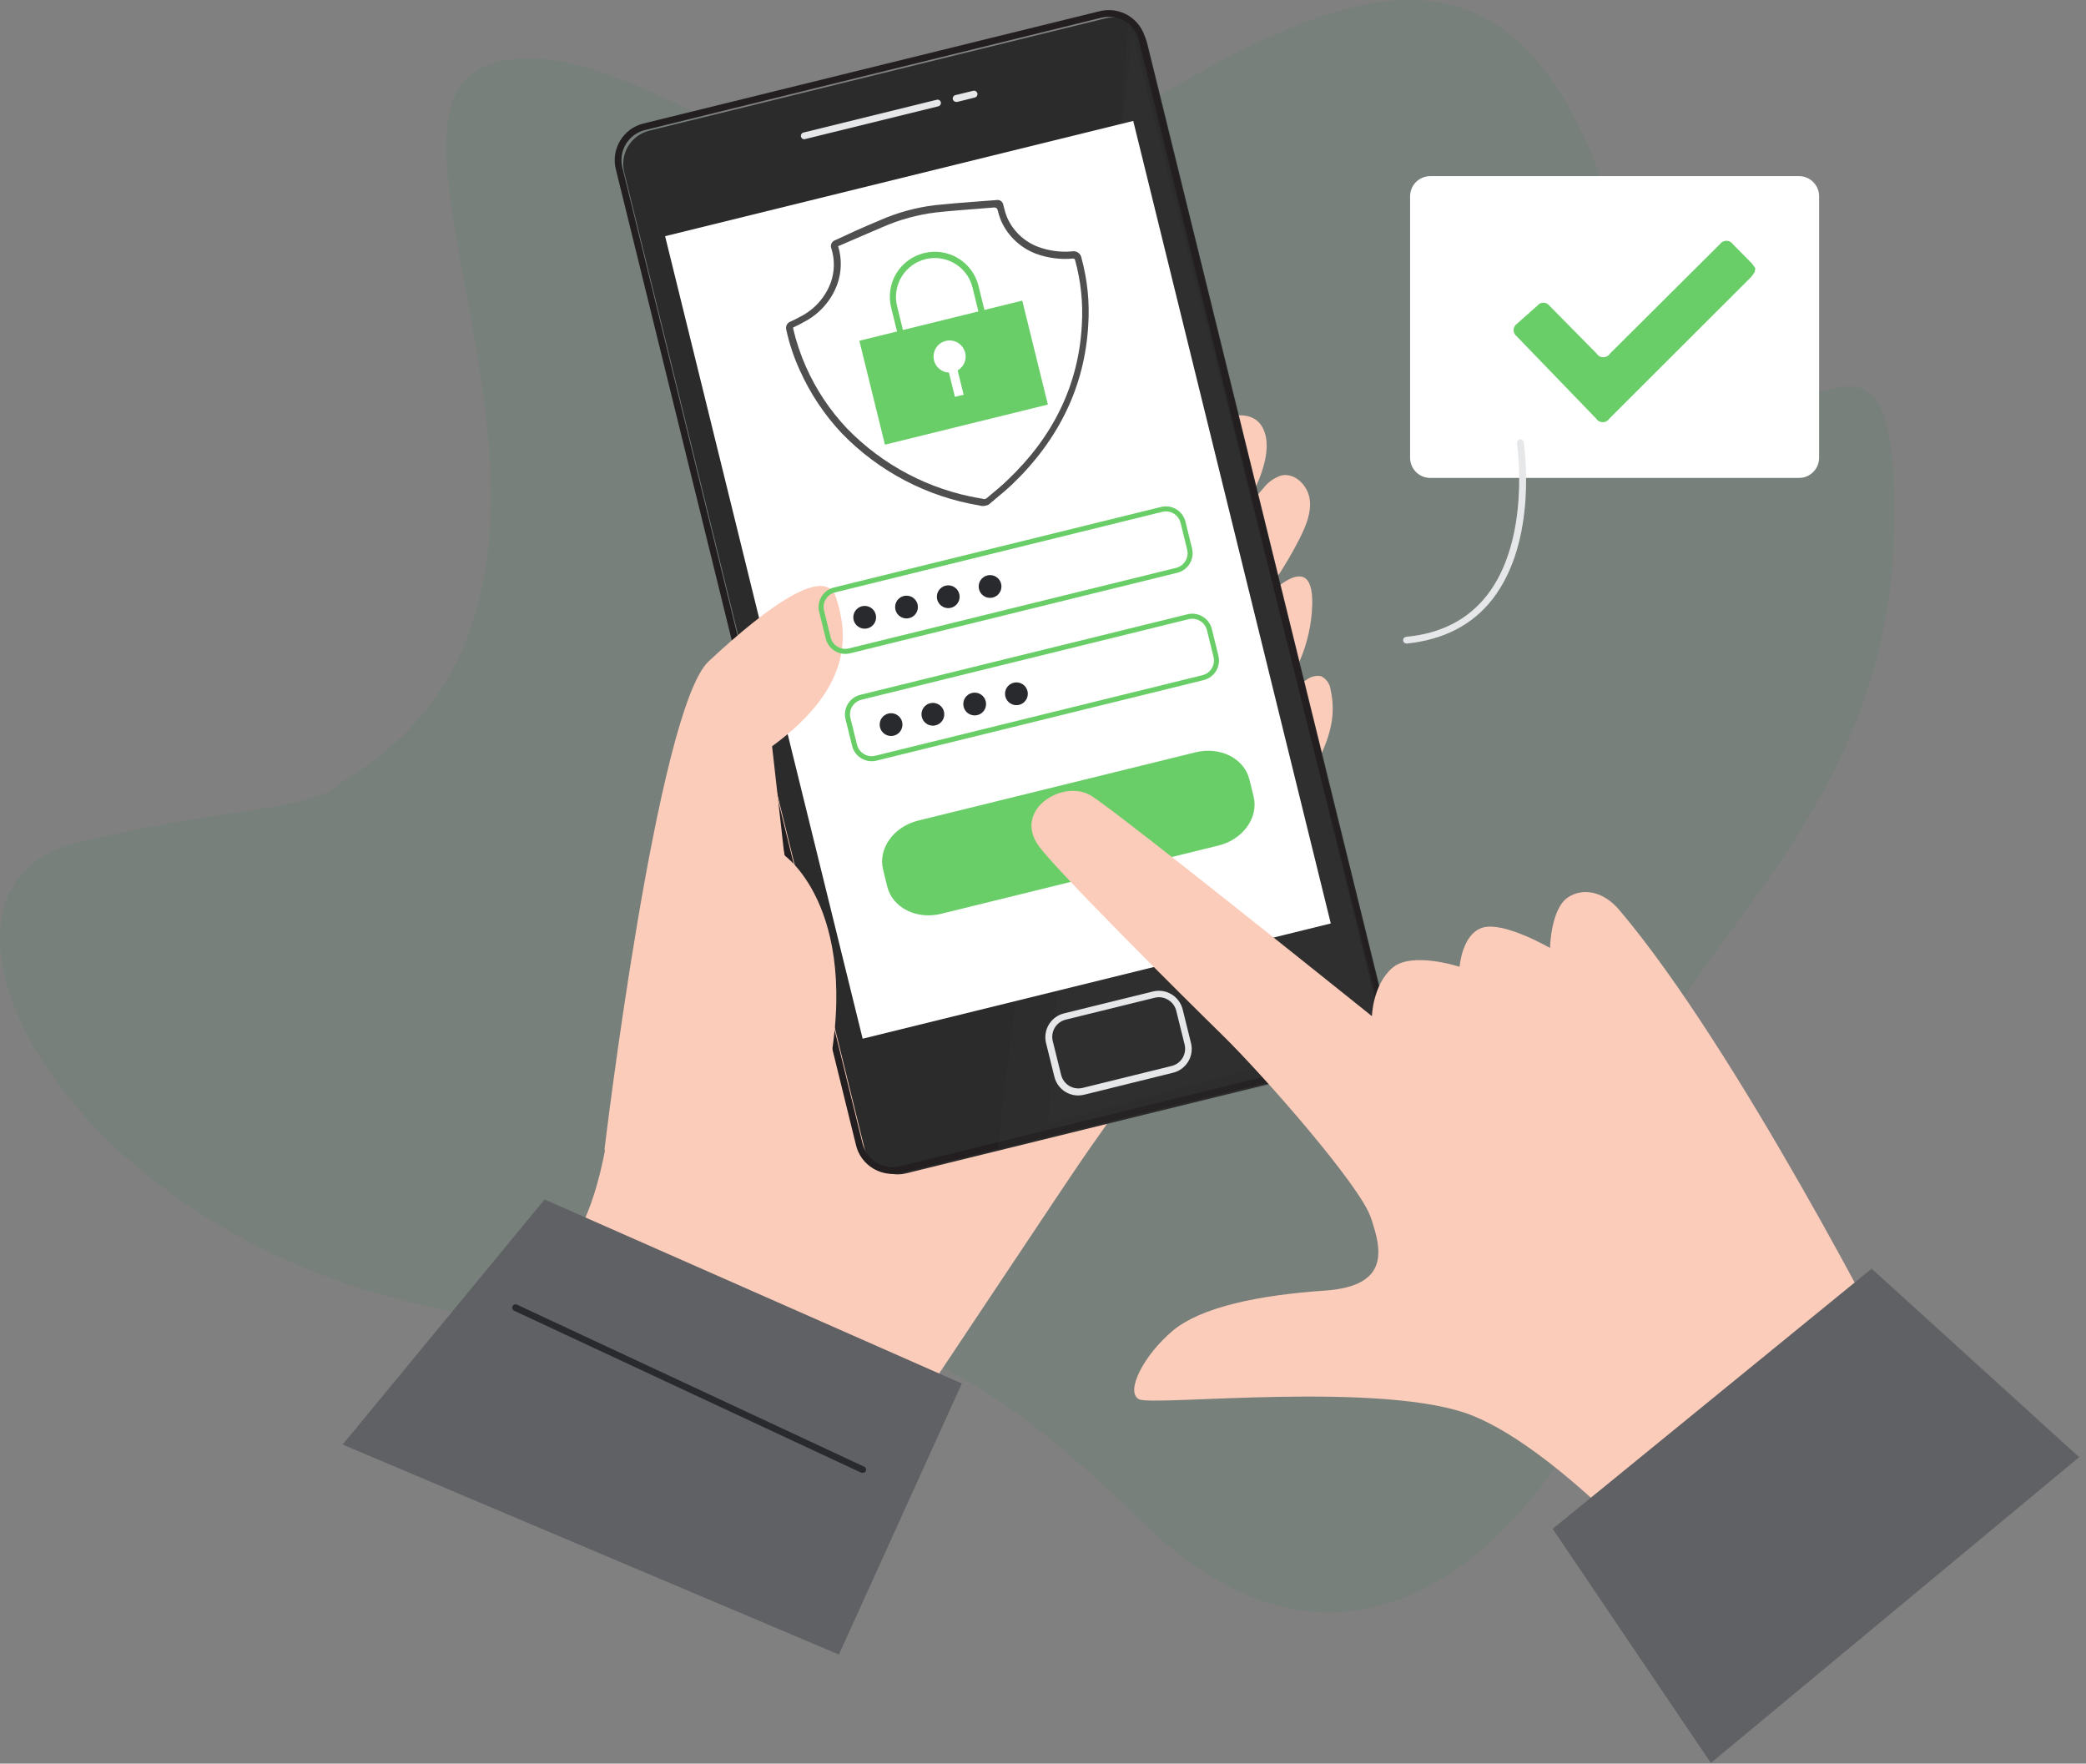 <?xml version="1.0" encoding="UTF-8"?> <svg xmlns="http://www.w3.org/2000/svg" width="207" height="175" viewBox="0 0 207 175" fill="none"><rect x="0" y="0" width="207" height="175" fill="#808080" stroke="none"/> <path d="M47.859 6.723C34.385 12.989 65.633 58.85 33.834 77.649C31.319 80.497 21.532 80.094 7.304 83.74C-10.482 88.297 5.281 121.793 43.008 129.768C80.735 137.743 83.784 122.047 113.427 151.099C143.07 180.152 168.112 130.145 163.262 114.195C158.411 98.245 187.449 85.905 187.988 52.295C188.527 18.686 171.28 61.41 161.04 24.382C150.8 -12.645 131.294 -1.21 102.313 17.455C86.179 27.845 61.333 0.457 47.859 6.723Z" fill="#01873F" fill-opacity="0.07"></path> <path d="M91.097 139.373C79.136 133.52 66.43 129.332 53.333 126.925C60.086 122.448 60.467 110.985 61.598 102.961C65.238 77.21 90.782 60.761 110.644 47.21C112.317 46.032 114.05 44.942 115.837 43.944C117.945 42.813 123.814 39.313 125.353 42.545C126.832 45.657 123.165 51.319 121.338 53.601C122.55 51.795 123.892 50.079 125.353 48.468C125.802 47.866 126.426 47.417 127.14 47.183C128.478 46.875 129.756 48.147 129.957 49.498C130.158 50.85 129.596 52.175 128.98 53.413C127.497 56.337 125.649 59.06 123.479 61.517C124.938 59.864 130.332 53.674 130.218 59.945C130.124 63.894 128.477 67.648 125.634 70.391C126.882 69.296 128.226 68.315 129.649 67.46C129.849 67.302 130.08 67.189 130.327 67.125C130.573 67.062 130.83 67.05 131.081 67.092C131.347 67.221 131.575 67.416 131.744 67.659C131.913 67.901 132.016 68.183 132.045 68.477C132.942 72.492 130.707 75.37 129.181 78.803C127.99 81.48 127.294 83.996 125.775 86.572C120.287 95.901 114.465 105.069 108.188 113.883C106.568 116.124 91.177 139.413 91.097 139.373Z" fill="#FCCCBA"></path> <path d="M109.725 1.814L64.434 12.964C62.608 13.414 61.491 15.259 61.941 17.086L85.784 113.939C86.234 115.766 88.079 116.882 89.906 116.432L135.197 105.282C137.024 104.833 138.14 102.987 137.69 101.161L113.847 4.308C113.397 2.481 111.552 1.365 109.725 1.814Z" fill="#2B2B2B"></path> <path d="M88.572 116.485C87.89 116.483 87.222 116.296 86.638 115.943C86.216 115.691 85.849 115.357 85.558 114.96C85.267 114.564 85.059 114.113 84.945 113.635L61.108 16.781C60.871 15.818 61.027 14.801 61.54 13.953C62.053 13.104 62.882 12.494 63.845 12.257L109.137 1.108C110.1 0.872 111.118 1.027 111.968 1.54C112.817 2.053 113.428 2.882 113.667 3.845L137.504 100.699C137.739 101.663 137.582 102.682 137.067 103.531C136.553 104.38 135.724 104.99 134.76 105.229L89.469 116.372C89.176 116.446 88.874 116.484 88.572 116.485ZM110.04 1.67C109.79 1.669 109.54 1.699 109.297 1.757L64.005 12.906C63.215 13.101 62.534 13.601 62.113 14.298C61.691 14.994 61.563 15.829 61.757 16.62L85.594 113.474C85.789 114.265 86.289 114.945 86.986 115.367C87.682 115.789 88.517 115.916 89.308 115.723L134.6 104.58C135.391 104.384 136.072 103.882 136.495 103.185C136.918 102.488 137.047 101.652 136.855 100.86L113.018 4.006C112.855 3.339 112.472 2.747 111.933 2.323C111.393 1.9 110.726 1.67 110.04 1.67Z" fill="#231F20"></path> <path d="M137.5 102.5L104 111.5L112 2L137.5 102.5Z" fill="#434242" fill-opacity="0.13"></path> <path d="M138 104.835L99 114L112.5 3L138 104.835Z" fill="#434242" fill-opacity="0.13"></path> <path d="M34 143.341L54.043 119.022L95.446 137.285L83.247 164.18L34 143.341Z" fill="#606164"></path> <path d="M53.333 126.925L84.485 142.966Z" fill="#231F20"></path> <path d="M139.928 19.477C139.928 18.372 140.824 17.477 141.928 17.477H178.516C179.62 17.477 180.516 18.372 180.516 19.477V45.424C180.516 46.529 179.62 47.424 178.516 47.424H141.928C140.824 47.424 139.928 46.529 139.928 45.424V19.477Z" fill="white"></path> <path d="M174.131 26.986C174.013 27.174 173.881 27.353 173.736 27.522L159.717 41.522C159.646 41.635 159.547 41.728 159.43 41.793C159.313 41.858 159.181 41.892 159.047 41.892C158.914 41.892 158.782 41.858 158.665 41.793C158.548 41.728 158.449 41.635 158.378 41.522L150.508 33.371C150.409 33.296 150.329 33.199 150.275 33.086C150.221 32.974 150.196 32.85 150.2 32.726C150.205 32.602 150.24 32.48 150.302 32.372C150.363 32.264 150.45 32.173 150.555 32.106L152.563 30.326C152.633 30.235 152.723 30.162 152.825 30.112C152.928 30.062 153.041 30.036 153.155 30.036C153.269 30.036 153.382 30.062 153.485 30.112C153.588 30.162 153.677 30.235 153.747 30.326L158.432 35.077C158.503 35.191 158.601 35.284 158.719 35.349C158.836 35.414 158.967 35.448 159.101 35.448C159.235 35.448 159.366 35.414 159.483 35.349C159.601 35.284 159.699 35.191 159.77 35.077L170.665 24.236C170.737 24.13 170.833 24.043 170.946 23.983C171.06 23.922 171.186 23.891 171.314 23.891C171.442 23.891 171.568 23.922 171.682 23.983C171.795 24.043 171.891 24.13 171.963 24.236C172.579 24.858 173.194 25.474 173.803 26.096C173.942 26.262 174.069 26.436 174.185 26.618L174.131 26.986Z" fill="#69CE67"></path> <path d="M139.567 63.86C139.483 63.857 139.404 63.824 139.342 63.768C139.281 63.711 139.242 63.635 139.232 63.552C139.227 63.464 139.255 63.378 139.311 63.311C139.367 63.244 139.446 63.2 139.533 63.19C142.98 62.869 145.683 61.477 147.564 59.061C151.934 53.453 150.549 44.071 150.535 43.978C150.529 43.934 150.531 43.89 150.541 43.847C150.552 43.804 150.57 43.764 150.597 43.728C150.623 43.693 150.655 43.663 150.693 43.64C150.731 43.618 150.773 43.603 150.816 43.596C150.904 43.584 150.993 43.607 151.064 43.66C151.135 43.712 151.183 43.79 151.198 43.877C151.258 44.272 152.643 53.634 148.093 59.47C146.085 62.039 143.227 63.485 139.594 63.86H139.567Z" fill="#E6E7E8"></path> <path d="M85.616 146.138C85.569 146.147 85.522 146.147 85.475 146.138L51.058 130.077C51.013 130.062 50.972 130.038 50.937 130.006C50.902 129.974 50.875 129.936 50.856 129.892C50.837 129.849 50.828 129.802 50.829 129.755C50.829 129.708 50.84 129.661 50.86 129.618C50.88 129.575 50.909 129.537 50.944 129.506C50.98 129.476 51.022 129.453 51.067 129.439C51.113 129.426 51.16 129.422 51.207 129.428C51.254 129.434 51.299 129.45 51.339 129.475L85.756 145.536C85.796 145.555 85.832 145.581 85.862 145.614C85.892 145.646 85.915 145.685 85.93 145.727C85.945 145.768 85.952 145.812 85.949 145.857C85.947 145.901 85.936 145.944 85.917 145.984C85.885 146.035 85.841 146.076 85.788 146.103C85.735 146.13 85.675 146.142 85.616 146.138Z" fill="#292A2E"></path> <path d="M160.734 155.922C160.682 155.922 160.631 155.909 160.585 155.886C160.538 155.863 160.498 155.829 160.466 155.788C160.413 155.717 160.39 155.628 160.403 155.54C160.415 155.452 160.462 155.373 160.533 155.32L187.79 134.507C187.86 134.454 187.949 134.43 188.036 134.441C188.124 134.452 188.204 134.498 188.258 134.568C188.312 134.638 188.336 134.727 188.325 134.814C188.314 134.902 188.268 134.982 188.198 135.036L160.935 155.889C160.873 155.921 160.803 155.933 160.734 155.922Z" fill="#292A2E"></path> <path d="M66 23.436L112.454 12L132.058 91.633L85.604 103.069L66 23.436Z" fill="white"></path> <path d="M59.978 114.123C59.978 114.123 65.205 70.404 70.324 65.62C76.414 59.938 81.962 56.083 82.979 59.329C83.996 62.575 84.94 67.989 76.615 74.052L77.833 84.873C77.833 84.873 86.031 90.554 81.761 108.408" fill="#FCCCBA"></path> <path d="M106.986 108.701C106.443 108.7 105.916 108.517 105.489 108.181C105.062 107.845 104.759 107.375 104.631 106.847L103.794 103.468C103.651 102.845 103.758 102.191 104.092 101.646C104.426 101.102 104.961 100.711 105.581 100.557L114.421 98.382C115.047 98.23 115.707 98.332 116.257 98.666C116.808 98.999 117.204 99.537 117.359 100.162L118.189 103.508C118.342 104.133 118.241 104.794 117.907 105.345C117.573 105.896 117.034 106.292 116.409 106.446L107.589 108.627C107.392 108.676 107.189 108.701 106.986 108.701ZM115.017 98.951C114.872 98.952 114.729 98.97 114.589 99.004L105.755 101.179C105.531 101.233 105.319 101.332 105.133 101.469C104.947 101.605 104.79 101.777 104.671 101.975C104.551 102.174 104.472 102.395 104.437 102.624C104.403 102.854 104.414 103.088 104.47 103.314L105.3 106.66C105.355 106.884 105.453 107.096 105.59 107.282C105.727 107.469 105.899 107.626 106.096 107.746C106.294 107.866 106.513 107.946 106.742 107.981C106.97 108.016 107.203 108.006 107.428 107.951L116.262 105.776C116.486 105.721 116.698 105.623 116.884 105.486C117.07 105.35 117.228 105.177 117.348 104.98C117.468 104.782 117.548 104.563 117.583 104.334C117.618 104.106 117.608 103.873 117.553 103.648L116.723 100.302C116.669 100.078 116.57 99.867 116.434 99.68C116.297 99.494 116.125 99.337 115.927 99.218C115.649 99.042 115.326 98.949 114.997 98.951H115.017Z" fill="#E6E7E8"></path> <path d="M79.79 13.821C79.718 13.816 79.649 13.788 79.593 13.741C79.538 13.694 79.499 13.631 79.482 13.56C79.471 13.517 79.469 13.472 79.475 13.428C79.482 13.384 79.497 13.342 79.52 13.304C79.543 13.266 79.574 13.233 79.61 13.207C79.646 13.181 79.686 13.162 79.73 13.152L92.953 9.9C92.996 9.888 93.04 9.886 93.084 9.892C93.127 9.898 93.169 9.913 93.207 9.935C93.245 9.958 93.278 9.987 93.305 10.023C93.331 10.058 93.35 10.098 93.361 10.14C93.382 10.227 93.367 10.319 93.321 10.395C93.275 10.471 93.2 10.527 93.114 10.549L79.89 13.801L79.79 13.821Z" fill="#E6E7E8"></path> <path d="M94.874 10.107C94.799 10.107 94.727 10.082 94.668 10.036C94.61 9.99 94.569 9.925 94.552 9.853C94.532 9.767 94.546 9.676 94.591 9.6C94.635 9.524 94.708 9.468 94.793 9.444L96.573 9.009C96.662 8.988 96.756 9.003 96.834 9.051C96.911 9.098 96.967 9.175 96.988 9.264C97.01 9.353 96.995 9.446 96.947 9.524C96.9 9.602 96.823 9.657 96.734 9.679L94.954 10.12L94.874 10.107Z" fill="#E6E7E8"></path> <path d="M118.639 74.649L91.113 81.425C88.676 82.025 87.117 84.203 87.631 86.291L88.048 87.983C88.562 90.07 90.954 91.276 93.39 90.676L120.916 83.9C123.353 83.3 124.912 81.121 124.398 79.034L123.981 77.342C123.467 75.255 121.075 74.049 118.639 74.649Z" fill="#69CE67"></path> <path d="M82.813 58.539L115.279 50.547C116.217 50.316 117.165 50.889 117.396 51.828L118.048 54.474C118.279 55.413 117.705 56.361 116.767 56.592L84.301 64.584C83.363 64.815 82.415 64.242 82.183 63.303L81.532 60.657C81.301 59.718 81.874 58.77 82.813 58.539Z" stroke="#69CE67" stroke-width="0.5"></path> <path d="M85.806 62.385C86.431 62.385 86.937 61.879 86.937 61.254C86.937 60.63 86.431 60.123 85.806 60.123C85.181 60.123 84.675 60.63 84.675 61.254C84.675 61.879 85.181 62.385 85.806 62.385Z" fill="#292A2E"></path> <path d="M89.955 61.368C90.58 61.368 91.086 60.862 91.086 60.237C91.086 59.612 90.58 59.106 89.955 59.106C89.331 59.106 88.824 59.612 88.824 60.237C88.824 60.862 89.331 61.368 89.955 61.368Z" fill="#292A2E"></path> <path d="M94.097 60.344C94.722 60.344 95.228 59.838 95.228 59.213C95.228 58.589 94.722 58.082 94.097 58.082C93.473 58.082 92.966 58.589 92.966 59.213C92.966 59.838 93.473 60.344 94.097 60.344Z" fill="#292A2E"></path> <path d="M98.246 59.327C98.871 59.327 99.377 58.821 99.377 58.196C99.377 57.571 98.871 57.065 98.246 57.065C97.622 57.065 97.116 57.571 97.116 58.196C97.116 58.821 97.622 59.327 98.246 59.327Z" fill="#292A2E"></path> <path d="M85.429 69.189L117.895 61.197C118.834 60.966 119.782 61.539 120.013 62.478L120.664 65.124C120.895 66.063 120.322 67.011 119.383 67.242L86.918 75.234C85.979 75.465 85.031 74.892 84.8 73.953L84.148 71.307C83.917 70.368 84.491 69.42 85.429 69.189Z" stroke="#69CE67" stroke-width="0.5"></path> <path d="M88.423 73.032C89.047 73.032 89.554 72.526 89.554 71.901C89.554 71.277 89.047 70.77 88.423 70.77C87.798 70.77 87.292 71.277 87.292 71.901C87.292 72.526 87.798 73.032 88.423 73.032Z" fill="#292A2E"></path> <path d="M92.572 72.008C93.196 72.008 93.703 71.502 93.703 70.877C93.703 70.253 93.196 69.746 92.572 69.746C91.947 69.746 91.441 70.253 91.441 70.877C91.441 71.502 91.947 72.008 92.572 72.008Z" fill="#292A2E"></path> <path d="M96.721 70.991C97.345 70.991 97.852 70.485 97.852 69.86C97.852 69.236 97.345 68.729 96.721 68.729C96.096 68.729 95.59 69.236 95.59 69.86C95.59 70.485 96.096 70.991 96.721 70.991Z" fill="#292A2E"></path> <path d="M100.863 69.974C101.488 69.974 101.994 69.468 101.994 68.843C101.994 68.218 101.488 67.712 100.863 67.712C100.239 67.712 99.732 68.218 99.732 68.843C99.732 69.468 100.239 69.974 100.863 69.974Z" fill="#292A2E"></path> <path d="M85.276 33.812L101.443 29.831L103.982 40.144L87.815 44.124L85.276 33.812Z" fill="#69CE67"></path> <path d="M89.52 33.957C89.463 33.956 89.408 33.94 89.359 33.91C89.291 33.867 89.241 33.801 89.219 33.723L88.429 30.511C88.288 29.942 88.261 29.35 88.35 28.77C88.438 28.19 88.64 27.633 88.944 27.131C89.248 26.63 89.648 26.193 90.121 25.846C90.595 25.499 91.132 25.249 91.702 25.11C92.851 24.828 94.065 25.013 95.078 25.625C96.091 26.238 96.819 27.227 97.102 28.376L97.892 31.588C97.91 31.666 97.897 31.748 97.856 31.817C97.815 31.886 97.749 31.936 97.671 31.956L89.594 33.964L89.52 33.957ZM92.772 25.606C92.462 25.605 92.151 25.641 91.849 25.713C91.356 25.834 90.891 26.052 90.482 26.353C90.073 26.654 89.727 27.034 89.464 27.469C89.202 27.904 89.028 28.387 88.953 28.889C88.877 29.392 88.902 29.904 89.025 30.397L89.741 33.315L97.229 31.468L96.513 28.557C96.312 27.716 95.833 26.968 95.155 26.433C94.476 25.897 93.637 25.606 92.772 25.606Z" fill="#69CE67"></path> <path d="M94.231 36.969C95.111 36.969 95.824 36.256 95.824 35.376C95.824 34.496 95.111 33.783 94.231 33.783C93.352 33.783 92.639 34.496 92.639 35.376C92.639 36.256 93.352 36.969 94.231 36.969Z" fill="white"></path> <path d="M93.871 35.774L94.736 35.561L95.624 39.167L94.759 39.38L93.871 35.774Z" fill="white"></path> <path d="M97.678 50.199C97.642 50.208 97.606 50.212 97.569 50.212H97.544V50.212C97.464 50.212 97.384 50.203 97.306 50.184L97.203 50.159C92.002 49.297 87.214 46.79 83.544 43.005C81.807 41.163 80.393 39.041 79.362 36.728C78.77 35.442 78.322 34.096 78.023 32.713C77.979 32.548 77.999 32.372 78.08 32.221C78.161 32.071 78.296 31.957 78.458 31.903C78.733 31.782 79.027 31.635 79.382 31.441C80.798 30.737 81.892 29.519 82.44 28.035C82.829 26.94 82.847 25.748 82.493 24.642C82.462 24.562 82.448 24.476 82.452 24.39C82.456 24.304 82.478 24.22 82.516 24.143C82.555 24.066 82.609 23.998 82.675 23.944C82.7 23.924 82.726 23.905 82.753 23.889C82.846 23.834 82.951 23.803 83.049 23.757L84.836 22.929C85.659 22.567 86.489 22.199 87.325 21.852C89.058 21.091 90.894 20.588 92.772 20.359C94.111 20.219 95.449 20.111 96.788 20.011L98.889 19.851C98.964 19.836 99.041 19.837 99.115 19.853C99.19 19.869 99.26 19.899 99.323 19.943C99.385 19.987 99.438 20.043 99.479 20.107C99.519 20.172 99.546 20.244 99.558 20.319L99.632 20.6C99.704 20.929 99.805 21.252 99.933 21.564C100.223 22.231 100.644 22.833 101.17 23.335C101.697 23.837 102.318 24.229 102.998 24.488C104.08 24.893 105.24 25.049 106.391 24.943C106.496 24.923 106.604 24.925 106.709 24.948C106.814 24.971 106.913 25.015 107 25.078C107.087 25.14 107.16 25.22 107.215 25.312C107.271 25.404 107.306 25.506 107.321 25.612C107.91 27.773 108.137 30.016 107.99 32.251C107.642 38.327 105.086 43.627 100.395 48.111C99.893 48.58 99.364 49.028 98.849 49.449L98.133 50.052C98.094 50.085 98.048 50.11 97.999 50.125L97.678 50.199V50.199ZM83.163 24.401C83.549 25.643 83.523 26.976 83.089 28.202C82.49 29.836 81.295 31.182 79.743 31.97C79.426 32.152 79.1 32.317 78.766 32.465V32.465C78.715 32.483 78.694 32.54 78.706 32.593C79.01 33.909 79.441 35.193 79.991 36.427C80.99 38.672 82.363 40.731 84.053 42.517C87.598 46.168 92.214 48.594 97.23 49.444C97.305 49.457 97.382 49.46 97.457 49.479C97.498 49.49 97.538 49.504 97.578 49.515C97.6 49.521 97.622 49.523 97.644 49.523V49.523V49.523C97.748 49.523 97.848 49.486 97.928 49.42L98.474 48.961C98.983 48.539 99.511 48.098 99.993 47.623C104.557 43.299 107.047 38.113 107.354 32.231C107.487 30.069 107.261 27.901 106.685 25.813V25.813C106.668 25.708 106.565 25.638 106.459 25.655C106.452 25.656 106.445 25.658 106.438 25.659C105.186 25.769 103.927 25.598 102.75 25.157C101.222 24.563 99.992 23.386 99.331 21.885C99.189 21.538 99.075 21.18 98.989 20.814V20.814C98.951 20.671 98.815 20.575 98.667 20.587L96.821 20.734C95.523 20.834 94.144 20.941 92.859 21.082C91.043 21.306 89.269 21.793 87.593 22.527C86.763 22.875 85.94 23.23 85.117 23.591C84.48 23.872 83.842 24.149 83.201 24.421C83.185 24.428 83.166 24.418 83.163 24.401V24.401Z" fill="#4F4F4F"></path> <path d="M187.99 134.748C187.99 134.748 172.411 104.092 160.674 90.28C159.068 88.393 157.026 88.078 155.581 89.055C153.881 90.206 153.814 94.067 153.814 94.067C153.814 94.067 149.357 91.484 147.223 92.02C145.088 92.555 144.84 95.935 144.84 95.935C144.84 95.935 140.082 94.362 138.148 96.055C136.214 97.748 136.141 100.833 136.141 100.833C136.141 100.833 111.052 80.67 108.288 78.964C105.525 77.257 100.566 80.302 103.015 83.862C104.534 86.084 117.195 98.692 121.291 102.7C125.386 106.709 134.916 117.583 136.013 120.769C137.111 123.954 137.988 127.615 131.483 128.063C124.978 128.511 119.19 129.669 116.339 132.078C113.488 134.487 111.614 138.135 113.04 138.851C114.465 139.567 137.459 136.937 146.192 140.497C154.925 144.057 166.268 157.08 166.268 157.08L187.99 134.748Z" fill="#FCCCBA"></path> <path d="M185.729 125.888L154.075 151.706L169.775 174.941L206.32 144.592L185.729 125.888Z" fill="#606164"></path> </svg> 